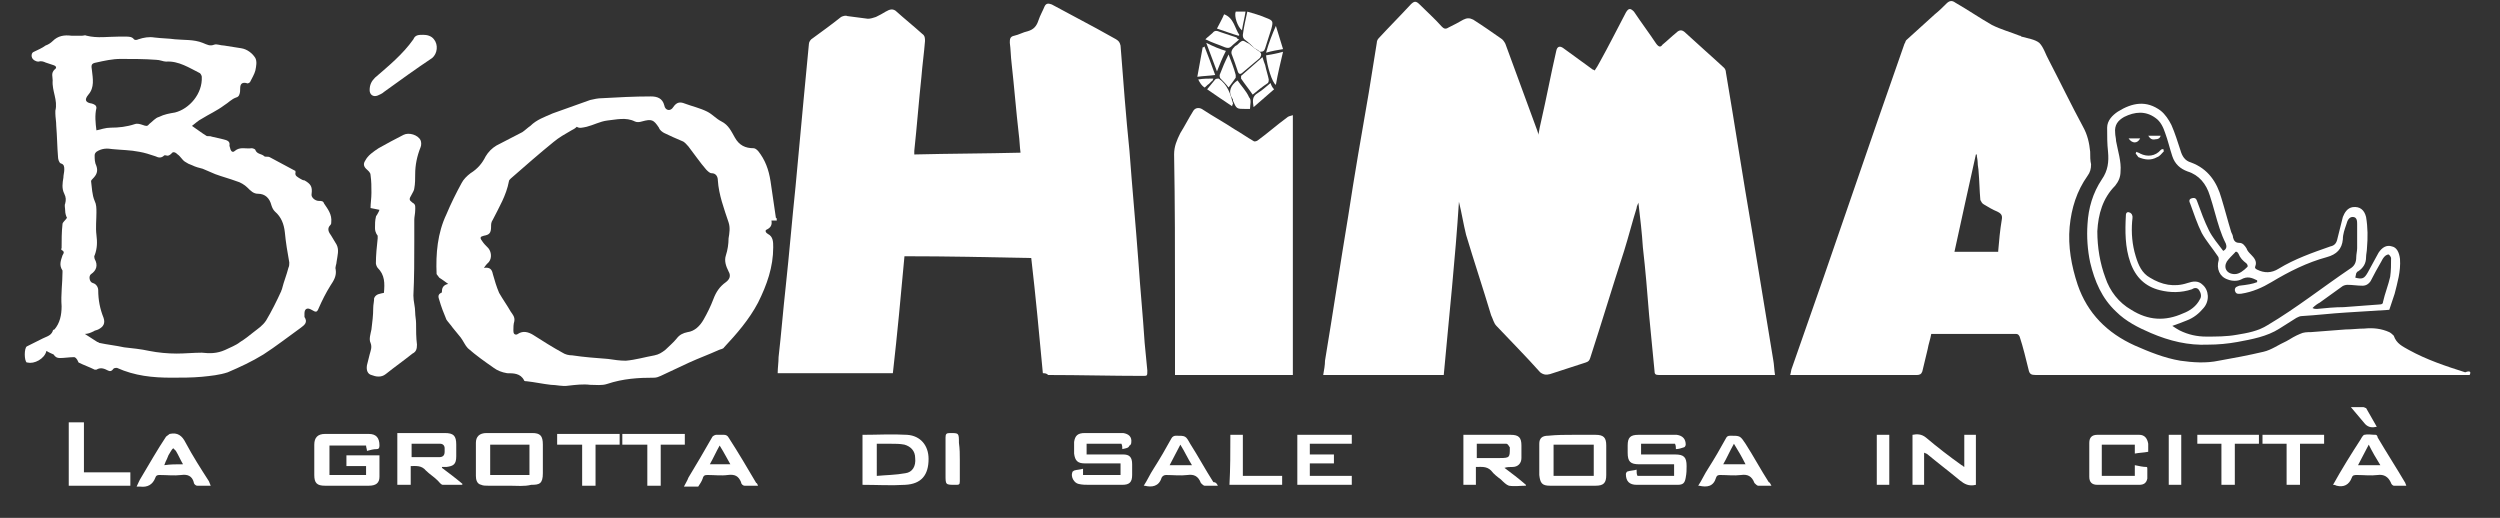 <?xml version="1.0" encoding="utf-8"?>
<!-- Generator: Adobe Illustrator 24.0.1, SVG Export Plug-In . SVG Version: 6.00 Build 0)  -->
<svg version="1.1" id="Livello_1" xmlns="http://www.w3.org/2000/svg" xmlns:xlink="http://www.w3.org/1999/xlink" x="0px" y="0px"
	 width="280px" height="58px" viewBox="0 0 280 58" style="enable-background:new 0 0 280 58;" xml:space="preserve">
<rect x="0" y="0" width="280" height="58" fill="#333333" stroke="none"/>
<style type="text/css">
	.st0{fill:#FFFFFF;}
</style>
<g>
	<path class="st0" d="M161.7,42c-4.5,0-9,0-13.5,0c0.1-0.6,0.2-1.1,0.2-1.6c0.9-5.4,1.7-10.8,2.6-16.2c0.7-4.6,1.5-9.2,2.3-13.8
		c0.3-1.9,0.6-3.7,0.9-5.6c0-0.2,0.1-0.4,0.2-0.5c1.2-1.3,2.4-2.5,3.6-3.8c0.4-0.4,0.6-0.4,1,0c0.8,0.8,1.7,1.6,2.5,2.5
		c0.2,0.2,0.4,0.3,0.7,0.1c0.6-0.3,1.2-0.6,1.7-0.9c0.4-0.2,0.7-0.2,1.1,0c1.1,0.7,2.1,1.4,3.1,2.1c0.2,0.1,0.4,0.4,0.5,0.6
		c1.2,3.3,2.4,6.5,3.6,9.8c0,0.1,0.1,0.2,0.1,0.4c0.1-0.6,0.2-1.1,0.3-1.5c0.6-2.6,1.1-5.3,1.7-7.9c0.1-0.5,0.4-0.6,0.8-0.3
		c1.1,0.8,2.2,1.6,3.3,2.4c0,0,0.1,0,0.2,0.1c0.2-0.3,0.4-0.6,0.6-1c1-1.8,1.9-3.6,2.9-5.5c0.3-0.5,0.5-0.5,0.9-0.1
		c0.8,1.2,1.7,2.4,2.5,3.6c0.3,0.4,0.5,0.4,0.7,0.1c0.5-0.4,1-0.9,1.5-1.3c0.4-0.4,0.7-0.4,1.1,0c1.4,1.3,2.9,2.6,4.3,3.9
		c0.1,0.1,0.2,0.3,0.2,0.5c1,5.9,1.9,11.8,2.9,17.6c0.8,4.9,1.6,9.8,2.4,14.6c0.1,0.5,0.1,1.1,0.2,1.7c-0.2,0-0.4,0-0.5,0
		c-4.2,0-8.3,0-12.5,0c-0.4,0-0.5-0.1-0.5-0.5c-0.2-2.1-0.4-4.1-0.6-6.2c-0.2-2.5-0.4-5-0.7-7.6c-0.1-1.6-0.3-3.3-0.5-5
		c-0.1,0.3-0.2,0.4-0.2,0.6c-0.5,1.6-0.9,3.2-1.4,4.8c-1.3,4-2.5,8-3.8,12c-0.1,0.3-0.2,0.4-0.5,0.5c-1.3,0.4-2.7,0.9-4,1.3
		c-0.4,0.1-0.7,0.1-1.1-0.2c-1.6-1.8-3.3-3.5-4.9-5.2c-0.3-0.3-0.4-0.8-0.6-1.2c-0.9-3-1.9-6-2.8-9c-0.3-1.2-0.5-2.5-0.8-3.7
		C163,28.9,162.3,35.4,161.7,42z"/>
	<path class="st0" d="M116.8,41.8c-0.4-4.3-0.8-8.6-1.3-12.9c-4.7-0.1-9.4-0.2-14.2-0.2c-0.4,4.4-0.8,8.7-1.3,13.1
		c-4.3,0-8.5,0-12.9,0c0-0.6,0.1-1.2,0.1-1.8c0.3-2.6,0.5-5.2,0.8-7.9c0.4-3.7,0.7-7.4,1.1-11.2c0.3-3.2,0.6-6.5,0.9-9.7
		c0.2-2.1,0.4-4.2,0.6-6.3c0-0.2,0.2-0.5,0.4-0.6c1.1-0.8,2.2-1.6,3.2-2.4c0.2-0.1,0.5-0.2,0.7-0.1c0.8,0.1,1.6,0.2,2.3,0.3
		c0.3,0,0.6-0.1,0.9-0.2c0.4-0.2,0.8-0.4,1.1-0.6C99.7,1,100,1,100.3,1.2c1,0.9,2,1.7,3,2.6c0.3,0.2,0.3,0.5,0.3,0.8
		c-0.1,1.3-0.3,2.7-0.4,4c-0.3,2.8-0.5,5.5-0.8,8.3c0,0.1,0,0.2,0,0.4c4-0.1,7.9-0.1,11.9-0.2c-0.1-0.7-0.1-1.4-0.2-2.1
		c-0.3-2.6-0.5-5.2-0.8-7.9c-0.1-0.8-0.1-1.6-0.2-2.3c0-0.4,0-0.7,0.5-0.8c0.5-0.1,1-0.4,1.5-0.5c0.7-0.2,1-0.6,1.2-1.2
		s0.5-1.1,0.7-1.6c0.2-0.4,0.5-0.3,0.8-0.2c0.9,0.5,1.9,1,2.8,1.5c1.5,0.8,3,1.6,4.4,2.4c0.3,0.2,0.4,0.3,0.5,0.7
		c0.3,3.9,0.6,7.9,1,11.8c0.3,4.1,0.7,8.3,1,12.4c0.2,3,0.5,6,0.7,9.1c0.1,1,0.2,2.1,0.3,3.1c0,0.6,0,0.6-0.5,0.6
		c-3.5,0-7.1-0.1-10.6-0.1C117.2,41.8,117,41.8,116.8,41.8z"/>
	<path class="st0" d="M276.6,42c-0.2,0-0.4,0-0.5,0c-16,0-32,0-48.1,0c-0.5,0-0.7-0.1-0.8-0.6c-0.3-1.2-0.6-2.5-1-3.7
		c-0.1-0.2-0.2-0.3-0.4-0.3c-3.2,0-6.3,0-9.5,0c-0.1,0.6-0.3,1.1-0.4,1.7c-0.2,0.8-0.4,1.7-0.6,2.5c-0.1,0.3-0.3,0.4-0.6,0.4
		c-3.6,0-7.2,0-10.9,0c-1.1,0-2.1,0-3.3,0c0.1-0.3,0.1-0.6,0.2-0.8c1.2-3.4,2.4-6.9,3.6-10.3c2-5.8,4-11.6,6-17.4c1-2.9,2-5.7,3-8.6
		c0.1-0.1,0.1-0.3,0.2-0.4c1.1-1,2.1-1.9,3.2-2.9c0.5-0.4,0.9-0.8,1.3-1.2c0.3-0.3,0.6-0.4,1-0.1c1.4,0.8,2.7,1.7,4.1,2.5
		c1,0.5,2.1,0.8,3.1,1.2c0.1,0,0.1,0,0.2,0.1c0.7,0.2,1.5,0.3,2,0.7c0.5,0.5,0.7,1.3,1.1,2c1.3,2.5,2.5,5,3.8,7.4
		c0.5,0.9,0.7,1.8,0.8,2.8c0,0.5,0,1,0.1,1.4c0,0.5-0.1,0.9-0.4,1.3c-1.2,1.7-1.8,3.6-2,5.7c-0.2,2.2,0.2,4.4,0.9,6.5
		c1.1,3.2,3.3,5.4,6.4,6.8c1.6,0.7,3.3,1.4,5.1,1.7c1.4,0.2,2.9,0.3,4.3,0c1.7-0.3,3.3-0.6,5-1c0.9-0.2,1.7-0.8,2.6-1.2
		c0.5-0.3,1-0.6,1.5-0.8c0.4-0.2,0.8-0.2,1.2-0.2c1.3-0.1,2.6-0.2,3.9-0.3c0.7,0,1.4-0.1,2.1-0.1c1-0.1,1.9,0,2.8,0.4
		c0.2,0.1,0.4,0.3,0.5,0.4c0.3,0.9,1,1.2,1.7,1.6c2,1.1,4.1,1.8,6.3,2.5C276.6,41.5,276.8,41.6,276.6,42z M223.8,28.2
		c0-0.1,0-0.1,0-0.1c0.1-1.2,0.2-2.3,0.4-3.5c0.1-0.5-0.1-0.7-0.5-0.9c-0.5-0.2-1-0.5-1.5-0.8c-0.2-0.1-0.3-0.3-0.4-0.5
		c-0.1-1.1-0.1-2.1-0.2-3.2c0-0.3-0.1-0.6-0.1-1c0-0.3-0.1-0.6-0.1-0.9h-0.1c-0.8,3.6-1.6,7.2-2.4,10.9c1.6,0,3.1,0,4.5,0
		C223.6,28.2,223.7,28.2,223.8,28.2z"/>
	<path class="st0" d="M5.2,39.3c-0.2,0.9-1.4,1.5-2.1,1.3H3c-0.3-0.2-0.3-1.6,0-1.8c0.6-0.3,1.2-0.6,1.8-0.9
		c0.4-0.2,0.9-0.3,1.1-0.8c0-0.1,0.1-0.2,0.2-0.2c0.6-0.7,0.8-1.6,0.8-2.6C6.8,33,7,31.7,7,30.5c0-0.1,0-0.2,0-0.2
		c-0.4-0.6-0.2-1.1,0-1.7c0.1-0.2,0.3-0.4-0.1-0.6c0,0-0.1-0.1,0-0.2c0-0.9,0-1.8,0.1-2.7c0-0.2,0.3-0.4,0.5-0.7
		c-0.1-0.2-0.2-0.5-0.2-0.8s-0.1-0.6,0-0.8c0.1-0.4,0.1-0.7-0.1-1.1c-0.3-0.6-0.2-1.2-0.1-1.8c0-0.3,0.1-0.6,0.1-0.9s0-0.6-0.4-0.7
		c-0.2-0.1-0.3-0.5-0.3-0.7c-0.1-1.2-0.1-2.3-0.2-3.5c0-0.5-0.1-1-0.1-1.4c0-0.1,0-0.2,0-0.3c0.3-1.2-0.4-2.2-0.3-3.4
		c0-0.4-0.2-0.8,0.2-1.2C6.4,7.6,6.3,7.4,6,7.3C5.7,7.2,5.4,7.1,5.1,7C4.9,6.9,4.6,6.8,4.3,6.9C4,6.9,3.7,6.7,3.6,6.5
		C3.5,6.3,3.5,5.9,3.8,5.8c0.4-0.2,0.9-0.4,1.3-0.7C5.4,5,5.7,4.8,5.9,4.6C6.5,4,7.2,3.9,8,4c0.4,0,0.8,0,1.2,0c0.2,0,0.3-0.1,0.5,0
		c1.2,0.3,2.4,0.1,3.6,0.1c0.3,0,0.6,0,0.8,0c0.3,0,0.7,0,0.9,0.3c0.1,0.1,0.3,0.1,0.5,0c0.6-0.2,1.2-0.3,1.8-0.2
		c0.8,0.1,1.6,0.1,2.3,0.2c1,0.1,2.1,0,3.1,0.4C23.2,5,23.5,5.2,24,5c0.3-0.1,0.7,0.1,1.1,0.1c0.6,0.1,1.3,0.2,1.9,0.3
		c0.7,0.1,1.3,0.6,1.6,1.1c0.2,0.4,0.1,0.9,0,1.4c-0.1,0.4-0.4,0.9-0.6,1.3c-0.1,0.1-0.3,0.2-0.4,0.1c-0.5-0.1-0.7,0.1-0.7,0.6
		c0,0.2,0,0.5-0.1,0.7c0,0.1-0.2,0.3-0.3,0.3c-0.6,0.2-0.9,0.6-1.4,0.9c-0.8,0.6-1.7,1-2.5,1.5c-0.4,0.2-0.7,0.5-1.1,0.8
		c0.6,0.4,1.1,0.8,1.6,1.1c0.1,0.1,0.4,0,0.6,0.1c0.4,0.1,0.9,0.2,1.3,0.3s0.8,0.2,0.7,0.7c0,0.1,0.1,0.3,0.1,0.4
		c0.1,0.3,0.3,0.4,0.5,0.2c0.6-0.5,1.2-0.2,1.9-0.3c0.1,0,0.4,0.1,0.4,0.2c0.2,0.5,0.7,0.4,1,0.7c0.1,0.1,0.4,0,0.6,0.1
		c0.9,0.5,1.9,1,2.8,1.5c0.1,0,0.1,0.1,0.1,0.2c-0.1,0.4,0.2,0.5,0.5,0.7c0.2,0.1,0.3,0.2,0.5,0.2c0.7,0.4,0.9,0.7,0.8,1.5
		c-0.1,0.4,0.4,0.8,0.8,0.8c0.3,0,0.5,0,0.6,0.3c0.4,0.6,0.9,1.2,0.8,2.1c0,0.1,0,0.2-0.1,0.3c-0.4,0.4-0.2,0.8,0.1,1.2
		c0.2,0.3,0.4,0.7,0.6,1c0.3,0.6,0.1,1.2,0,1.9c0,0.3-0.2,0.6-0.1,0.9c0.1,0.7-0.2,1.2-0.6,1.8c-0.5,0.8-0.9,1.6-1.3,2.5
		c-0.2,0.5-0.3,0.5-0.8,0.2s-0.8-0.1-0.8,0.4c0,0.1,0,0.3,0,0.4c0.4,0.6,0,0.9-0.4,1.2c-1.4,1-2.8,2.1-4.2,3c-1.3,0.8-2.6,1.4-4,2
		c-0.9,0.3-1.9,0.4-2.9,0.5c-1.1,0.1-2.3,0.1-3.4,0.1c-2.1,0-4.1-0.2-6.1-1.1c-0.1,0-0.3,0-0.4,0.1c-0.2,0.3-0.4,0.3-0.6,0.2
		c-0.4-0.2-0.8-0.4-1.3-0.1c-0.1,0-0.2,0-0.2,0c-0.6-0.3-1.2-0.5-1.8-0.8C8.6,40.1,8.4,40,8.3,40c-0.5,0-1.1,0.1-1.6,0.1
		c-0.3,0-0.5-0.1-0.7-0.4C5.8,39.6,5.5,39.5,5.2,39.3z M9.5,37.4c0.5,0.3,0.9,0.6,1.4,0.9c0.1,0,0.2,0.1,0.2,0.1
		c0.9,0.2,1.9,0.3,2.8,0.5c0.9,0.1,1.9,0.2,2.8,0.4c1,0.2,2.1,0.3,3.1,0.3c0.9,0,1.9-0.1,2.8-0.1c0.9,0.1,1.7,0.1,2.6-0.3
		c0.6-0.3,1.2-0.5,1.7-0.9c0.5-0.3,1-0.7,1.5-1.1c0.5-0.4,1-0.7,1.4-1.3c0.6-1,1.2-2.2,1.7-3.3c0-0.1,0.1-0.2,0.1-0.3
		c0.2-0.8,0.5-1.5,0.7-2.3c0.1-0.2,0.1-0.4,0.1-0.6c-0.2-1.1-0.4-2.3-0.5-3.4c-0.1-0.9-0.4-1.7-1.1-2.3c-0.2-0.2-0.3-0.4-0.4-0.7
		c-0.2-0.8-0.7-1.3-1.5-1.3c-0.5,0-0.8-0.3-1.2-0.7c-0.3-0.3-0.8-0.6-1.2-0.7c-0.8-0.3-1.6-0.5-2.4-0.8c-0.5-0.2-0.9-0.4-1.4-0.6
		c-0.4-0.1-0.8-0.2-1.2-0.4c-0.3-0.1-0.5-0.2-0.8-0.4c-0.3-0.2-0.5-0.6-0.8-0.8c-0.2-0.2-0.5-0.4-0.7-0.1c-0.2,0.2-0.4,0.3-0.6,0.2
		c-0.1,0-0.1,0-0.2,0c-0.3,0.3-0.6,0.3-1,0.1c-0.6-0.2-1.2-0.4-1.8-0.5c-1-0.2-2-0.2-3-0.3c-0.6-0.1-1.2-0.1-1.8,0.3
		c-0.1,0.1-0.2,0.2-0.2,0.4c0,0.4,0,0.8,0.2,1.2c0.2,0.6,0,1-0.4,1.4c-0.1,0.1-0.2,0.2-0.2,0.3c0.1,0.7,0.1,1.5,0.4,2.2
		c0.2,0.4,0.2,0.8,0.2,1.3c0,0.8-0.1,1.7,0,2.5s0.1,1.5-0.2,2.3c-0.1,0.1,0,0.3,0,0.4c0.4,0.7,0.2,1.3-0.4,1.7
		c-0.3,0.2-0.2,0.9,0.2,1s0.6,0.5,0.6,0.8c0,1.1,0.2,2.1,0.6,3.1c0.2,0.6,0,1-0.6,1.3c-0.2,0.1-0.4,0.1-0.5,0.2
		C10.1,37.3,9.8,37.4,9.5,37.4z M10.8,14.6c0.5-0.1,1-0.3,1.6-0.3c0.9,0,1.8-0.1,2.7-0.4c0.3-0.1,0.6,0,0.9,0.1s0.5,0.2,0.7-0.1
		c0.4-0.3,0.7-0.7,1.1-0.8c0.6-0.3,1.2-0.4,1.8-0.5c1.6-0.4,3.1-2.1,3-4c0-0.1-0.1-0.3-0.2-0.4c-1.2-0.6-2.4-1.4-3.8-1.3
		c-0.3,0-0.7-0.2-1.1-0.2c-1.3-0.1-2.7-0.1-4-0.1c-0.9,0-1.8,0.2-2.7,0.4c-0.6,0.1-0.6,0.3-0.5,0.9c0.1,0.9,0.3,1.9-0.4,2.7
		c-0.5,0.6-0.3,0.9,0.4,1c0.3,0.1,0.5,0.2,0.5,0.5C10.6,12.9,10.7,13.8,10.8,14.6z"/>
	<path class="st0" d="M87,24.7c-0.2,0-0.4,0-0.6,0c0.1,0.5-0.1,0.8-0.5,1c-0.3,0.1-0.1,0.4,0.1,0.5c0.6,0.3,0.6,0.9,0.6,1.5
		c0,2.2-0.7,4.2-1.7,6.2c-1,1.9-2.4,3.5-3.8,5c-0.1,0.2-0.4,0.2-0.6,0.3c-1.1,0.5-2.2,0.9-3.3,1.4c-1.1,0.5-2.1,1-3.2,1.5
		c-0.2,0.1-0.5,0.2-0.7,0.2c-1.8,0-3.5,0.1-5.3,0.7c-0.6,0.2-1.2,0.1-1.9,0.1c-0.8-0.1-1.6,0-2.5,0.1c-0.6,0.1-1.3-0.1-1.9-0.1
		c-0.9-0.1-1.8-0.3-2.7-0.4c-0.1,0-0.3,0-0.3-0.1c-0.4-0.8-1.2-0.8-1.9-0.8c-0.6-0.1-1.1-0.3-1.5-0.6c-1-0.7-2-1.4-2.9-2.2
		c-0.3-0.3-0.5-0.8-0.8-1.2s-0.6-0.7-0.9-1.1c-0.2-0.3-0.5-0.6-0.7-0.9c-0.3-0.7-0.6-1.5-0.8-2.2c-0.1-0.3-0.2-0.6,0.2-0.8
		c0.1,0,0.1-0.1,0.1-0.2c0-0.4,0.2-0.7,0.7-0.8c-0.4-0.3-0.7-0.5-1-0.7c-0.1-0.1-0.2-0.3-0.3-0.4C48.8,28.4,49,26.1,50,24
		c0.5-1.2,1.1-2.4,1.7-3.5c0.2-0.4,0.6-0.8,1-1.1c0.8-0.5,1.3-1.1,1.7-1.9c0.3-0.5,0.7-0.9,1.2-1.2c1-0.5,1.9-1,2.9-1.5
		c0.3-0.2,0.6-0.5,0.9-0.7c0.7-0.7,1.6-1,2.5-1.4c1.4-0.5,2.8-1,4.2-1.5c0.4-0.1,0.9-0.2,1.3-0.2c1.8-0.1,3.6-0.2,5.5-0.2
		c0.7,0,1.3,0.2,1.5,1c0.1,0.6,0.7,0.7,1,0.2c0.4-0.6,0.8-0.6,1.3-0.4c0.8,0.3,1.7,0.5,2.5,0.9c0.6,0.3,1,0.8,1.6,1.1
		c0.8,0.4,1.1,1.1,1.5,1.8c0.5,0.9,1.2,1.2,2.1,1.2c0.2,0,0.4,0.2,0.5,0.3c0.8,1,1.2,2.1,1.4,3.4c0.2,1.4,0.4,2.7,0.6,4.1
		C87,24.4,87,24.5,87,24.7z M64.6,14.2c-0.2,0.2-0.4,0.3-0.6,0.4c-0.7,0.4-1.4,0.8-2,1.3c-1.6,1.3-3.2,2.7-4.8,4.1
		c-0.1,0.1-0.2,0.2-0.2,0.3c-0.3,1.6-1.1,2.9-1.8,4.3C55,24.9,55,25.1,55,25.4c0,0.7-0.2,0.9-0.8,1c-0.4,0.1-0.5,0.2-0.2,0.6
		c0.2,0.3,0.4,0.5,0.7,0.8c0.4,0.5,0.4,1.3-0.1,1.7c-0.1,0.1-0.2,0.2-0.4,0.5c0.7-0.1,0.9,0.2,1,0.7c0.2,0.7,0.4,1.4,0.7,2.1
		c0.4,0.7,0.9,1.4,1.3,2.1c0.2,0.3,0.5,0.6,0.4,1.1c-0.1,0.3-0.1,0.7-0.1,1c0,0.1,0,0.3,0.1,0.4c0.1,0.1,0.3,0.1,0.4,0
		c0.6-0.4,1.2-0.2,1.7,0.1c1.1,0.7,2.2,1.4,3.3,2c0.3,0.2,0.7,0.3,1.1,0.3c1.3,0.2,2.7,0.3,4,0.4c0.7,0.1,1.3,0.2,2,0.2
		c1.1-0.1,2.1-0.4,3.2-0.6c0.5-0.1,0.8-0.3,1.2-0.6c0.4-0.4,0.9-0.8,1.3-1.3c0.3-0.4,0.7-0.6,1.2-0.7c0.8-0.1,1.4-0.7,1.8-1.4
		s0.8-1.5,1.1-2.3c0.3-0.8,0.7-1.4,1.4-1.9c0.4-0.3,0.6-0.7,0.3-1.2c-0.3-0.6-0.5-1.2-0.3-1.8c0.2-0.6,0.3-1.3,0.3-1.9
		c0.1-0.6,0.2-1.2,0-1.8c-0.5-1.5-1.1-3.1-1.2-4.7c0-0.4-0.2-0.8-0.7-0.8c-0.2,0-0.4-0.2-0.6-0.4c-0.7-0.8-1.3-1.7-2-2.6
		c-0.2-0.2-0.4-0.5-0.7-0.6c-0.7-0.3-1.4-0.6-2-0.9c-0.2-0.1-0.5-0.3-0.6-0.6c-0.6-0.9-0.8-1-1.9-0.7c-0.3,0.1-0.6,0.1-0.8,0
		c-1-0.5-2.1-0.2-3.1-0.1c-0.8,0.1-1.5,0.5-2.3,0.7C65.2,14.3,64.9,14.4,64.6,14.2z"/>
	<path class="st0" d="M144.8,12.9c0,9.8,0,19.4,0,29.1c-4.4,0-8.8,0-13.2,0c0-0.2,0-0.4,0-0.5c0-2.6,0-5.2,0-7.8
		c0-5.5,0-10.9-0.1-16.4c0-0.9,0.3-1.6,0.7-2.4c0.5-0.8,0.9-1.6,1.4-2.4c0.2-0.4,0.6-0.5,1-0.3c1.2,0.8,2.5,1.5,3.7,2.3
		c0.7,0.4,1.4,0.9,2.1,1.3c0.1,0.1,0.4,0,0.5-0.1c1.1-0.8,2.1-1.7,3.2-2.5C144.3,13,144.5,13,144.8,12.9z"/>
	<path class="st0" d="M263.8,31.1c0.8,0.2,1,0.1,1.4-0.6s0.8-1.5,1.2-2.2c0.4-0.6,0.9-0.9,1.5-0.7c0.5,0.1,0.8,0.6,0.9,1.4
		c0.1,1.4-0.3,2.7-0.6,3.9c-0.2,0.6-0.4,1.2-0.6,1.8c-1.6,0.1-3.2,0.2-4.8,0.3c-1.7,0.1-3.3,0.3-5,0.4c-0.2,0-0.4,0.1-0.6,0.2
		c-0.6,0.4-1.3,0.8-1.9,1.2c-1.4,0.9-3.1,1.2-4.7,1.5c-1.1,0.2-2.2,0.3-3.3,0.3c-2.2,0.1-4.3-0.4-6.4-1.3c-1.4-0.6-2.8-1.3-3.9-2.4
		c-1.6-1.5-2.4-3.4-2.9-5.5c-0.3-1.4-0.4-2.9-0.3-4.3c0.1-1.8,0.6-3.5,1.6-5c0.7-1,0.8-2,0.7-3.1c-0.1-0.9-0.1-1.8-0.1-2.7
		c0-0.8,0.6-1.4,1.2-1.8c1.6-1,3.2-1.3,4.8-0.1c0.5,0.4,0.9,1,1.2,1.6c0.4,0.9,0.7,1.9,1,2.8c0.2,0.7,0.5,1.2,1.2,1.4
		c1.9,0.7,2.9,2.2,3.4,4c0.4,1.3,0.7,2.5,1.1,3.8c0.1,0.2,0.2,0.4,0.2,0.6c0.1,0.4,0.3,0.6,0.7,0.6s0.6,0.3,0.8,0.6
		c0.1,0.3,0.3,0.5,0.5,0.7c0.4,0.4,0.7,0.8,0.5,1.3c-0.1,0.2,0,0.3,0.2,0.4c0.8,0.4,1.6,0.4,2.4-0.1c1.8-1.1,3.8-1.8,5.8-2.5
		c0.5-0.1,0.7-0.4,0.8-0.9c0.2-0.8,0.4-1.6,0.6-2.4c0.2-0.5,0.5-1,1.1-1.1c0.8-0.1,1.3,0.3,1.5,1.1c0.2,1.2,0.2,2.3,0.1,3.5
		c0,0.3-0.1,0.7-0.1,1c0,0.7-0.3,1.2-0.9,1.6c-0.1,0-0.1,0.1-0.2,0.2C263.8,31,263.8,31.1,263.8,31.1z M252.8,31.6
		c0-0.1,0-0.1,0-0.2c-0.6-0.3-1.1-0.5-1.8-0.1c-0.4,0.2-1,0.2-1.5,0c-0.9-0.3-1.3-1.2-1-2.2c0-0.1,0-0.3-0.1-0.4
		c-0.6-0.9-1.3-1.7-1.8-2.6c-0.5-1-0.9-2.2-1.3-3.3c-0.1-0.2-0.2-0.5,0.2-0.6s0.5,0.1,0.6,0.4c0.4,1.1,0.8,2.2,1.3,3.2
		c0.4,0.8,1,1.5,1.6,2.3c0.4-0.2,0.4-0.5,0.3-0.8c-0.3-0.6-0.5-1.1-0.7-1.7c-0.4-1.2-0.7-2.5-1.1-3.7c-0.4-1.3-1.2-2.3-2.5-2.7
		c-0.8-0.3-1.4-0.8-1.7-1.7c-0.3-0.9-0.5-1.8-0.8-2.6c-0.2-0.6-0.5-1.3-1.1-1.7c-1.1-0.8-2.3-0.7-3.5-0.1c-0.7,0.4-1.1,0.9-1,1.8
		c0,0.3,0.1,0.6,0.1,0.9c0.2,1.1,0.6,2.3,0.5,3.4c0,0.6-0.2,1.1-0.6,1.6c-1.4,1.4-1.9,3.2-2,5.1c0,1.8,0.3,3.6,0.9,5.2
		c0.5,1.5,1.5,2.8,2.9,3.6c1.9,1.2,3.8,1.3,5.8,0.4c0.8-0.3,1.5-0.8,1.9-1.6c0.2-0.3,0.1-0.7-0.1-1c-0.2-0.3-0.5-0.3-0.8-0.1
		c-1.2,0.4-2.4,0.4-3.6,0.1c-1.6-0.4-2.7-1.4-3.3-3.1s-0.6-3.5-0.5-5.3c0-0.3,0.2-0.4,0.4-0.3c0.1,0,0.3,0.2,0.3,0.3
		c0.1,0.2,0,0.5,0,0.7c-0.1,1.3,0,2.6,0.4,3.9c0.3,1,0.7,1.9,1.6,2.4c1.3,0.8,2.7,1.1,4.2,0.6c0.6-0.2,1.2-0.3,1.7,0.2
		c0.7,0.6,0.8,1.8,0.1,2.6c-0.5,0.6-1.1,1.1-1.9,1.4c-0.5,0.2-1,0.4-1.6,0.6c0.3,0.2,0.6,0.4,0.8,0.5c1,0.5,2,0.7,3,0.7
		c1.1,0,2.3,0,3.4-0.2c1.2-0.2,2.4-0.4,3.5-1.1c3.2-1.9,6.1-4.2,9.2-6.3c0.5-0.3,0.7-0.7,0.7-1.3c0-0.3,0.1-0.7,0.1-1
		c0-0.9,0-1.8,0-2.7c0-0.3,0-0.8-0.5-0.8c-0.4,0-0.6,0.4-0.7,0.8c-0.2,0.6-0.4,1.1-0.4,1.7c-0.1,1.1-0.7,1.7-1.8,2
		c-2.2,0.6-4.2,1.6-6.2,2.8c-1,0.6-2.1,1.1-3.4,1.3c-0.3,0-0.6,0.1-0.7-0.4c0-0.4,0.3-0.4,0.5-0.5C251.7,31.9,252.3,31.8,252.8,31.6
		z M259,34.5L259,34.5c0.2,0.1,0.3,0.1,0.5,0.1c1-0.1,2-0.2,3-0.2c1.3-0.1,2.7-0.2,4-0.3c0.3,0,0.4-0.1,0.4-0.3
		c0.2-0.9,0.6-1.9,0.8-2.8c0.1-0.7,0.1-1.4,0.1-2.1c0-0.1-0.2-0.4-0.3-0.4c-0.1,0-0.3,0.1-0.4,0.2c-0.2,0.2-0.3,0.4-0.4,0.6
		c-0.4,0.7-0.8,1.4-1.2,2.2c-0.2,0.3-0.5,0.5-0.9,0.5c-0.6,0-1.1-0.1-1.7-0.1c-0.2,0-0.5,0.1-0.6,0.2c-0.8,0.6-1.7,1.2-2.5,1.8
		C259.6,34,259.3,34.2,259,34.5z M250.3,30.7c0.5,0,1-0.4,1.4-0.8c0.1-0.1,0-0.3-0.1-0.4c-0.4-0.3-0.7-0.6-0.9-1.1
		c-0.1-0.2-0.3-0.3-0.4-0.1c-0.3,0.3-0.7,0.7-0.9,1C249,30,249.4,30.7,250.3,30.7z"/>
	<path class="st0" d="M43,32.8c0.1-1.1,0.1-2-0.7-2.8c-0.1-0.1-0.2-0.4-0.2-0.5c0-0.9,0.1-1.9,0.2-2.8c0-0.1,0-0.3,0-0.3
		C42,26,42,25.7,42,25.5c0-0.4,0-0.8,0.1-1.2c0-0.1,0.1-0.2,0.1-0.2c0.1-0.2,0.2-0.3,0.3-0.6c-0.4-0.1-0.6-0.1-1-0.2
		c0-0.5,0.1-1.1,0.1-1.7c0-0.7,0-1.3-0.1-2c0-0.3-0.3-0.5-0.5-0.7c-0.3-0.3-0.3-0.6-0.1-0.9c0.3-0.6,0.9-1,1.5-1.4
		c0.9-0.5,1.8-1,2.8-1.5c0.6-0.3,1.6,0,1.9,0.6c0.1,0.2,0.1,0.6,0,0.8c-0.4,1-0.6,2-0.6,3c0,0.5,0,1.1-0.1,1.6
		c0,0.2-0.2,0.5-0.3,0.7c-0.3,0.5-0.3,0.6,0.1,0.9c0.4,0.2,0.3,0.5,0.3,0.9c0,0.3-0.1,0.7-0.1,1c0,0.8,0,1.7,0,2.5c0,2,0,4-0.1,6
		c0,0.7,0.2,1.2,0.2,1.9c0,0.4,0.1,0.8,0.1,1.2c0,0.8,0,1.6,0.1,2.4c0,0.5-0.1,0.8-0.5,1c-1,0.8-2,1.5-3,2.3
		c-0.5,0.4-1.1,0.3-1.6,0.1c-0.4-0.1-0.6-0.5-0.5-1.1c0.1-0.4,0.2-0.8,0.3-1.2s0.3-0.8,0.1-1.3c-0.2-0.4,0-1,0.1-1.5
		c0.1-0.8,0.2-1.6,0.2-2.4c0-0.4,0.1-0.7,0.1-1.1C42.1,32.9,42.6,32.9,43,32.8z"/>
	<path class="st0" d="M42.5,51c0,0.8,0,1.6,0,2.4c0,0.7-0.4,1-1.2,1c-1.6,0-3.3,0-4.9,0c-0.9,0-1.2-0.3-1.2-1.2c0-1.1,0-2.2,0-3.4
		c0-0.8,0.4-1.2,1.2-1.2c1.6,0,3.2,0,4.9,0c0.8,0,1.2,0.4,1.2,1.3c0,0.3-0.1,0.4-0.3,0.4c-0.4,0-0.7,0.1-1.1,0.2
		c0-0.2-0.1-0.4-0.1-0.6c-1.4,0-2.7,0-4.1,0c0,1.1,0,2.2,0,3.3c1.4,0,2.7,0,4.1,0c0-0.3,0-0.6,0-1c-0.7,0-1.4,0-2.2,0
		c0-0.4,0-0.8,0-1.2C39.9,51,41.2,51,42.5,51z"/>
	<path class="st0" d="M57.1,54.4c-0.8,0-1.6,0-2.4,0c-0.3,0-0.6,0-0.8-0.1c-0.5-0.1-0.6-0.6-0.6-1c0-1.2,0-2.4,0-3.7
		c0-0.7,0.4-1.1,1.2-1.1c1.7,0,3.4,0,5.1,0c0.9,0,1.2,0.3,1.2,1.3c0,1.1,0,2.2,0,3.2c0,1.2-0.4,1.3-1.3,1.3
		C58.7,54.5,57.9,54.4,57.1,54.4z M59.3,53.2c0-1.2,0-2.3,0-3.4c-1.5,0-2.9,0-4.4,0c0,1.1,0,2.2,0,3.4
		C56.4,53.2,57.8,53.2,59.3,53.2z"/>
	<path class="st0" d="M96.6,48.7c1.7,0,3.3-0.1,5,0c1.5,0.1,2.4,1.2,2.4,2.7c0,1.8-0.8,2.8-2.6,2.9c-1.6,0.1-3.2,0-4.8,0
		C96.6,52.5,96.6,50.6,96.6,48.7z M98.2,53.3c1.1-0.1,2.1-0.1,3.2-0.3c0.8-0.1,1.2-0.8,1.1-1.7c0-0.8-0.5-1.3-1.2-1.5
		c-0.5-0.1-1-0.1-1.6-0.1c-0.5,0-1,0-1.5,0C98.2,51,98.2,52.1,98.2,53.3z"/>
	<path class="st0" d="M49.5,52.4c0.8,0.6,1.6,1.2,2.3,1.8c0,0,0,0.1-0.1,0.1c-0.7,0-1.4,0-2.1,0c-0.2,0-0.4-0.3-0.6-0.5
		c-0.4-0.4-0.9-0.7-1.3-1.1c-0.5-0.6-1.1-0.5-1.7-0.5c0,0.7,0,1.4,0,2.1c-0.5,0-1,0-1.5,0c0-1.9,0-3.8,0-5.8c0.3,0,0.5,0,0.8,0
		c1.5,0,3,0,4.5,0c1,0,1.3,0.3,1.3,1.3c0,0.4,0,0.8,0,1.3c0,0.9-0.3,1.1-1.1,1.2c-0.2,0-0.3,0-0.5,0C49.5,52.4,49.5,52.4,49.5,52.4z
		 M46.1,51.2c1.1,0,2.1,0,3.1,0c0.4,0,0.6-0.2,0.6-0.6c0-0.1,0-0.3,0-0.4c0-0.3-0.2-0.5-0.5-0.5c-1.1,0-2.1,0-3.2,0
		C46.1,50.2,46.1,50.7,46.1,51.2z"/>
	<path class="st0" d="M176.2,48.7c0.8,0,1.7,0,2.5,0c0.9,0,1.2,0.3,1.2,1.2c0,1.1,0,2.2,0,3.3c0,0.9-0.3,1.2-1.2,1.2
		c-1.7,0-3.4,0-5.1,0c-0.9,0-1.1-0.3-1.2-1.2c0-1.2,0-2.4,0-3.5c0-0.6,0.3-0.9,1-0.9C174.4,48.7,175.3,48.7,176.2,48.7L176.2,48.7z
		 M174,53.3c1.5,0,3,0,4.5,0c0-1.2,0-2.3,0-3.5c-1.5,0-3,0-4.5,0C174,50.9,174,52.1,174,53.3z"/>
	<path class="st0" d="M168.5,52.4c0.8,0.6,1.6,1.2,2.4,1.9v0.1c-0.6,0-1.3,0.1-1.9,0c-0.3-0.1-0.6-0.4-0.9-0.7
		c-0.4-0.3-0.8-0.6-1.1-1c-0.5-0.5-1.1-0.4-1.7-0.4c0,0.7,0,1.3,0,2c-0.5,0-0.9,0-1.4,0c0-1.9,0-3.7,0-5.6c0.1,0,0.3,0,0.4,0
		c1.6,0,3.3,0,4.9,0c0.9,0,1.2,0.3,1.2,1.2c0,0.5,0,0.9,0,1.4c0,0.6-0.4,1-1,1C169.1,52.3,168.8,52.3,168.5,52.4
		C168.6,52.3,168.6,52.3,168.5,52.4z M165.4,49.7c0,0.5,0,1,0,1.6c0.9,0,1.8,0,2.6,0c1.1,0,1.1-0.1,1.1-1.1v-0.1
		c-0.1-0.1-0.2-0.4-0.4-0.4C167.6,49.7,166.5,49.7,165.4,49.7z"/>
	<path class="st0" d="M187.7,50.3c0-0.2,0-0.4-0.1-0.6c-1.3,0-2.5,0-3.8,0c0,0.4,0,0.7,0,1.2c0.1,0,0.3,0,0.4,0c1.1,0,2.3,0,3.4,0
		c1,0,1.3,0.3,1.3,1.3c0,0.4,0,0.8-0.1,1.3c-0.1,0.6-0.3,0.8-0.9,0.8c-0.8,0-1.6,0-2.4,0c-0.7,0-1.5,0-2.2,0c-0.8,0-1.2-0.4-1.2-1.2
		c0-0.1,0.1-0.3,0.2-0.3c0.3-0.1,0.7-0.1,1-0.2c0,0.3,0,0.5,0.1,0.7c1.4,0,2.7,0,4.1,0c0-0.4,0-0.8,0-1.3c-0.2,0-0.3,0-0.5,0
		c-1.1,0-2.2,0-3.4,0c-1,0-1.3-0.3-1.3-1.3c0-0.3,0-0.5,0-0.8c0-0.9,0.3-1.2,1.2-1.2c1.1,0,2.2,0,3.3,0c0.3,0,0.6,0,1,0
		c0.7,0.1,1,0.5,1,1.1c0,0.1-0.1,0.3-0.2,0.3C188.3,50.2,188,50.3,187.7,50.3z"/>
	<path class="st0" d="M125.7,50.3c0-0.2,0-0.4-0.1-0.6c-1.3,0-2.6,0-3.9,0c0,0.4,0,0.8,0,1.2c0.8,0,1.5,0,2.2,0c0.6,0,1.3,0,1.9,0
		c0.7,0,1,0.3,1,1.1c0,0.4,0,0.8,0,1.2c0,0.8-0.3,1.1-1.1,1.1c-1.2,0-2.5,0-3.7,0c-0.4,0-0.8,0-1.2-0.1c-0.5-0.1-0.9-0.8-0.7-1.3
		c0-0.1,0.1-0.1,0.2-0.2c0.3-0.1,0.7-0.1,1-0.2c0,0.2,0,0.4,0,0.7c1.4,0,2.8,0,4.2,0c0-0.4,0-0.8,0-1.3c-0.5,0-1,0-1.5,0
		c-0.8,0-1.6,0-2.5,0c-0.8,0-1.1-0.3-1.2-1.1c0-0.4,0-0.8,0-1.3c0.1-0.7,0.4-1,1.2-1c1.1,0,2.1,0,3.2,0c0.4,0,0.7,0,1.1,0
		c0.6,0.1,1,0.4,0.9,1.1c0,0.1-0.1,0.3-0.2,0.3C126.4,50.2,126.1,50.2,125.7,50.3z"/>
	<path class="st0" d="M215.5,54.3c-0.5,0-0.9,0-1.3,0c0-1.9,0-3.7,0-5.6c0.5-0.1,1-0.1,1.5,0.3c1.3,1.1,2.6,2.1,4,3.1
		c0.1,0,0.1,0.1,0.3,0.2c0-1.2,0-2.4,0-3.6c0.5,0,0.9,0,1.3,0c0,1.9,0,3.7,0,5.6c-0.8,0.2-1.3-0.1-1.8-0.5c-1.2-1-2.4-1.9-3.6-2.9
		c-0.1-0.1-0.2-0.1-0.4-0.2C215.5,51.9,215.5,53.1,215.5,54.3z"/>
	<path class="st0" d="M23.6,54.4c-0.6,0-1,0-1.5,0c-0.2,0-0.4-0.2-0.4-0.4c-0.2-0.7-0.7-0.9-1.4-0.8c-0.8,0.1-1.6,0-2.4,0
		c-0.2,0-0.4,0-0.5,0.3c-0.3,0.8-0.9,1.1-1.7,1c-0.1,0-0.2,0-0.4,0c0.2-0.4,0.3-0.7,0.5-1c0.9-1.5,1.8-3.1,2.8-4.6
		c0.1-0.1,0.3-0.2,0.4-0.3l0,0c0.9-0.2,1.4,0.2,1.8,1c0.8,1.5,1.7,2.9,2.6,4.3C23.5,54.1,23.5,54.2,23.6,54.4z M20.5,52
		c-0.3-0.5-0.5-1-0.8-1.5c-0.1-0.1-0.2-0.2-0.3-0.3c-0.1,0.1-0.2,0.2-0.3,0.4c-0.2,0.3-0.3,0.5-0.4,0.8c-0.1,0.2-0.2,0.4-0.3,0.7
		C19.1,52,19.7,52,20.5,52z"/>
	<path class="st0" d="M84.9,54.4c-0.5,0-1,0-1.5,0c-0.2,0-0.4-0.2-0.4-0.4c-0.3-0.7-0.7-0.9-1.5-0.8c-0.7,0.1-1.5,0-2.2,0
		c-0.3,0-0.5,0-0.6,0.4c-0.1,0.3-0.3,0.6-0.5,0.9c-0.5,0-1,0-1.6,0c0.2-0.4,0.4-0.7,0.5-1c0.9-1.5,1.8-3,2.7-4.6
		c0.1-0.1,0.3-0.2,0.4-0.2c0.3,0,0.6,0,0.9,0c0.2,0,0.4,0.1,0.5,0.3c1.1,1.7,2.1,3.4,3.1,5.1C84.8,54.1,84.8,54.2,84.9,54.4z
		 M80.6,49.9c-0.4,0.7-0.7,1.4-1.1,2.1c0.8,0,1.5,0,2.3,0C81.4,51.3,81.1,50.7,80.6,49.9z"/>
	<path class="st0" d="M240.6,50.6c-0.5,0.1-1,0.1-1.5,0.2c0-0.4,0-0.7,0-1c-1.2,0-2.4,0-3.7,0c0,1.2,0,2.3,0,3.5c1.2,0,2.4,0,3.7,0
		c0-0.4,0-0.8,0-1.2c0.5,0.1,0.9,0.2,1.3,0.2c0.1,0,0.1,0.1,0.1,0.2c0,0.4,0,0.8,0,1.1c-0.1,0.5-0.4,0.7-0.9,0.7c-1.6,0-3.1,0-4.7,0
		c-0.6,0-0.9-0.3-0.9-0.9c0-1.3,0-2.6,0-3.8c0-0.6,0.3-0.9,0.9-0.9c1.6,0,3.1,0,4.7,0c0.6,0,0.9,0.4,1,1
		C240.6,49.9,240.6,50.2,240.6,50.6z"/>
	<path class="st0" d="M145.3,54.3c0-1.9,0-3.7,0-5.6c2,0,4.1,0,6.1,0c0,0.3,0,0.6,0,1c-1.6,0-3.1,0-4.7,0c0,0.4,0,0.8,0,1.2
		c0.9,0,1.8,0,2.7,0c0,0.3,0,0.6,0,1c-0.9,0-1.8,0-2.7,0c0,0.5,0,0.9,0,1.4c1.6,0,3.1,0,4.7,0c0,0.4,0,0.7,0,1
		C149.4,54.3,147.4,54.3,145.3,54.3z"/>
	<path class="st0" d="M47.4,3.9c0.4,0,0.9,0.1,1.2,0.5C49.1,5,49,6,48.4,6.5C46.6,7.7,44.8,9,43,10.3c-0.2,0.2-0.5,0.3-0.7,0.4
		c-0.5,0.2-0.9-0.1-0.9-0.6c0-0.6,0.2-1,0.6-1.4c1.5-1.3,3.1-2.6,4.3-4.3C46.5,3.9,46.9,3.9,47.4,3.9z"/>
	<path class="st0" d="M14.6,52.9c0,0.5,0,1,0,1.5c-2.3,0-4.6,0-6.9,0c0-2.4,0-4.7,0-7.1c0.6,0,1.1,0,1.7,0c0,1.9,0,3.7,0,5.6
		C11.2,52.9,12.9,52.9,14.6,52.9z"/>
	<path class="st0" d="M136.4,54.4c-0.5,0-1,0-1.5,0c-0.1,0-0.3-0.2-0.4-0.3c-0.3-0.8-0.8-1-1.5-0.9c-0.8,0.1-1.6,0-2.4,0
		c-0.2,0-0.4,0.1-0.5,0.3c-0.3,1-1.1,1.1-1.9,0.9c0,0,0,0-0.1,0c0.4-0.6,0.7-1.3,1.1-1.9c0.7-1.1,1.4-2.3,2-3.4
		c0.1-0.2,0.3-0.3,0.5-0.3c1.1,0,1.1,0,1.6,0.9c0.9,1.4,1.7,2.9,2.6,4.3C136.2,54,136.3,54.2,136.4,54.4z M132.2,49.8
		c-0.4,0.8-0.8,1.5-1.2,2.3c0.9,0,1.6,0,2.5,0C133,51.3,132.7,50.6,132.2,49.8z"/>
	<path class="st0" d="M198.4,54.4c-0.5,0-1,0-1.5,0c-0.1,0-0.3-0.2-0.4-0.3c-0.3-0.8-0.8-1-1.5-0.9c-0.8,0.1-1.5,0-2.3,0
		c-0.2,0-0.4,0-0.5,0.3c-0.3,1-1,1.1-1.9,0.9c0,0,0,0-0.1,0c0.4-0.6,0.7-1.3,1.1-1.9c0.7-1.1,1.4-2.3,2-3.4c0.1-0.2,0.2-0.3,0.5-0.3
		c1.1,0,1.1,0,1.7,0.9c0.9,1.4,1.7,2.9,2.6,4.3C198.2,54,198.3,54.2,198.4,54.4z M193,52c0.9,0,1.6,0,2.5,0
		c-0.4-0.8-0.8-1.5-1.3-2.3C193.7,50.6,193.4,51.3,193,52z"/>
	<path class="st0" d="M261.3,54.3c1-1.8,2-3.4,3.1-5.1c0.1-0.2,0.3-0.5,0.4-0.5c0.4-0.1,0.8,0,1.3,0c0.1,0,0.2,0.2,0.2,0.3
		c1,1.7,2.1,3.4,3.1,5.1c0,0.1,0.1,0.2,0.1,0.3c-0.5,0-1,0-1.4,0c-0.1,0-0.3-0.2-0.3-0.3c-0.3-0.7-0.8-1-1.5-0.9
		c-0.8,0.1-1.5,0-2.3,0c-0.3,0-0.5,0-0.6,0.3c-0.3,0.8-0.9,1.1-1.7,0.9C261.5,54.3,261.4,54.3,261.3,54.3z M265.3,49.8
		c-0.4,0.8-0.8,1.5-1.2,2.3c0.8,0,1.6,0,2.5,0C266.1,51.3,265.7,50.6,265.3,49.8z"/>
	<path class="st0" d="M74,49.8c0,1.6,0,3.1,0,4.6c-0.5,0-0.9,0-1.5,0c0-1.5,0-3,0-4.6c-1,0-1.9,0-2.8,0c0-0.4,0-0.8,0-1.2
		c2.3,0,4.7,0,7,0c0,0.4,0,0.8,0,1.2C75.8,49.8,74.9,49.8,74,49.8z"/>
	<path class="st0" d="M69.4,49.8c-0.9,0-1.8,0-2.7,0c0,1.5,0,3,0,4.6c-0.5,0-1,0-1.5,0c0-1.5,0-3,0-4.6c-0.9,0-1.8,0-2.8,0
		c0-0.4,0-0.8,0-1.2c2.3,0,4.7,0,7,0C69.4,49,69.4,49.4,69.4,49.8z"/>
	<path class="st0" d="M250.3,54.3c-0.5,0-1,0-1.5,0c0-1.5,0-3,0-4.6c-0.9,0-1.8,0-2.7,0c0-0.4,0-0.7,0-1c2.3,0,4.5,0,6.9,0
		c0,0.3,0,0.6,0,1c-0.9,0-1.8,0-2.7,0C250.3,51.3,250.3,52.8,250.3,54.3z"/>
	<path class="st0" d="M253.4,49.7c0-0.4,0-0.7,0-1c2.3,0,4.6,0,6.9,0c0,0.3,0,0.6,0,1c-0.9,0-1.8,0-2.7,0c0,1.6,0,3.1,0,4.6
		c-0.5,0-1,0-1.5,0c0-1.5,0-3,0-4.6C255.2,49.7,254.4,49.7,253.4,49.7z"/>
	<path class="st0" d="M137.8,48.7c0.5,0,0.9,0,1.4,0c0,1.5,0,3,0,4.6c1.5,0,3,0,4.4,0c0,0.4,0,0.7,0,1c-1.9,0-3.9,0-5.9,0
		C137.8,52.5,137.8,50.6,137.8,48.7z"/>
	<path class="st0" d="M140.5,5.4c-0.3-0.3-0.6-0.6-1-0.9c-0.3-0.2-0.3-0.4-0.3-0.6c0.1-0.8,0.3-1.7,0.5-2.6c0.7,0.2,1.4,0.4,2.1,0.7
		c0.8,0.3,0.8,0.4,0.6,1.2c-0.2,0.7-0.5,1.5-0.7,2.2c-0.1,0.3-0.2,0.4-0.6,0.4C140.9,5.6,140.7,5.5,140.5,5.4z"/>
	<path class="st0" d="M210.2,54.3c0-1.9,0-3.7,0-5.6c0.5,0,0.9,0,1.4,0c0,1.8,0,3.7,0,5.6C211.2,54.3,210.7,54.3,210.2,54.3z"/>
	<path class="st0" d="M242.9,48.7c0.5,0,0.9,0,1.4,0c0,1.9,0,3.7,0,5.6c-0.5,0-0.9,0-1.4,0C242.9,52.4,242.9,50.6,242.9,48.7z"/>
	<path class="st0" d="M107.5,51.5c0,0.8,0,1.6,0,2.4c0,0.4-0.1,0.4-0.5,0.4c-1.1,0-1.1,0-1.1-1.1c0-1.4,0-2.8,0-4.2
		c0-0.4,0.1-0.5,0.5-0.5c1,0,1,0,1,1.1C107.5,50.3,107.5,50.9,107.5,51.5z"/>
	<path class="st0" d="M140.3,10.6c-0.4-0.6-0.9-1.2-1.3-1.8c0-0.1,0-0.3,0-0.3c0.8-0.7,1.5-1.3,2.4-2.1c0.1,0.4,0.2,0.6,0.3,0.9
		c0.1,0.5,0.3,1.1,0.4,1.6c0,0.1,0,0.3-0.1,0.4C141.4,9.7,140.9,10.1,140.3,10.6z"/>
	<path class="st0" d="M140.5,5.4c0.2,0.1,0.4,0.3,0.6,0.4c0.2,0.2,0.2,0.4,0,0.7c-0.6,0.5-1.3,1.1-1.9,1.6c-0.3,0.3-0.5,0.2-0.6-0.2
		c-0.2-0.6-0.4-1.2-0.6-1.7c-0.2-0.4,0-0.7,0.3-1c0.1-0.1,0.2-0.1,0.3-0.2c0.7-0.7,0.6-0.4,1.3-0.1C140.1,5.1,140.3,5.2,140.5,5.4z"
		/>
	<path class="st0" d="M140,12.2c-0.2,0-0.3,0-0.5,0c-1,0-1,0-1.4-0.9c0-0.1,0-0.2-0.1-0.3c-0.5-0.8-0.1-1.5,0.6-2
		c0.4,0.6,1,1.2,1.3,1.9C140.2,11.2,140,11.7,140,12.2z"/>
	<path class="st0" d="M138,11.9c-0.9-0.6-1.8-1.2-2.8-1.9c0.3-0.4,0.6-0.7,0.9-1.1c0.1-0.1,0.3-0.1,0.4-0.1c1,0.7,1.3,1.7,1.6,2.8
		C138,11.8,138,11.8,138,11.9z"/>
	<path class="st0" d="M141.8,6.2c0.6-0.1,1.2-0.2,1.9-0.4c-0.3,1.3-0.6,2.5-0.8,3.7C142.5,9.3,141.9,7.4,141.8,6.2z"/>
	<path class="st0" d="M138.8,4.4c-0.3,0.3-0.6,0.5-0.9,0.8c-0.2,0.2-0.4,0.2-0.7,0.1c-0.7-0.3-1.4-0.5-2.2-0.9
		c0.3-0.3,0.6-0.5,0.8-0.7c0.3-0.4,0.6-0.2,0.9-0.1c0.6,0.2,1.2,0.4,1.8,0.6C138.6,4.4,138.7,4.4,138.8,4.4z"/>
	<path class="st0" d="M134.9,5.2c0.4,1,0.8,2.1,1.2,3.2c-0.7,0.1-1.3,0.1-2,0.2c0.2-1.1,0.4-2.2,0.6-3.3
		C134.8,5.3,134.8,5.3,134.9,5.2z"/>
	<path class="st0" d="M137.6,6.1c0.3,0.8,0.6,1.5,0.8,2.3c0,0.1,0,0.2,0,0.3c-0.2,0.3-0.5,0.7-0.8,1.1c-0.3-0.4-0.6-0.7-0.9-1
		c-0.1-0.1-0.1-0.3-0.1-0.4C136.9,7.6,137.2,6.9,137.6,6.1z"/>
	<path class="st0" d="M137.3,5.7c-0.4,0.8-0.7,1.5-1,2.3c-0.4-1.1-0.8-2.1-1.2-3.2C135.9,5.2,136.6,5.5,137.3,5.7z"/>
	<path class="st0" d="M136.3,3.2c0.3-0.6,0.6-1.1,0.8-1.6c1.1,0.4,1.2,1.6,1.7,2.3c0,0,0,0.1-0.1,0.1C138,3.8,137.2,3.5,136.3,3.2z"
		/>
	<path class="st0" d="M142.9,2.9c0.3,0.9,0.5,1.7,0.8,2.6c-0.6,0.1-1.2,0.2-1.9,0.4C142.1,4.8,142.5,3.8,142.9,2.9
		C142.8,2.9,142.8,2.9,142.9,2.9z"/>
	<path class="st0" d="M266.2,47.8c-0.5,0.1-0.9,0.1-1.3-0.3c-0.5-0.6-1-1.2-1.6-1.9c0.5,0,0.9,0,1.4,0c0.1,0,0.2,0.1,0.3,0.1
		C265.4,46.4,265.8,47.1,266.2,47.8z"/>
	<path class="st0" d="M140.4,12c-0.1-0.7-0.2-1.2,0.5-1.6c0.5-0.3,0.9-0.7,1.4-1.1c0.1,0.3,0.2,0.5,0.4,0.7
		C141.9,10.7,141.2,11.3,140.4,12z"/>
	<path class="st0" d="M138.4,1.3c0.3,0,0.7,0,1.1,0c-0.1,0.7-0.3,1.4-0.4,2.1C138.6,3,138.2,1.8,138.4,1.3z"/>
	<path class="st0" d="M134.2,8.9c0.6-0.1,1.1-0.1,1.7-0.1c-0.1,0.2-0.1,0.3-0.2,0.3c-0.1,0.1-0.2,0.2-0.3,0.3
		c-0.2,0.1-0.4,0.4-0.5,0.4C134.6,9.6,134.4,9.3,134.2,8.9z"/>
	<path class="st0" d="M239.3,17c0.1,0.1,0.3,0.1,0.4,0.2c0.8,0.4,1.7,0.3,2.3-0.4c0.1-0.1,0.2-0.1,0.3-0.1c0,0.1,0.1,0.3,0,0.3
		c-0.2,0.2-0.4,0.5-0.7,0.6c-0.7,0.4-1.4,0.3-2.1,0c-0.1-0.1-0.2-0.3-0.3-0.4C239.2,17.1,239.3,17,239.3,17z"/>
	<path class="st0" d="M240.6,15.2c0.5,0,0.9,0,1.4,0c-0.1,0.3-0.3,0.4-0.6,0.4C241,15.7,240.8,15.5,240.6,15.2z"/>
	<path class="st0" d="M238.4,15.5c0.4,0,0.9,0,1.3,0C239.4,16.1,238.8,16.1,238.4,15.5z"/>
</g>
</svg>
